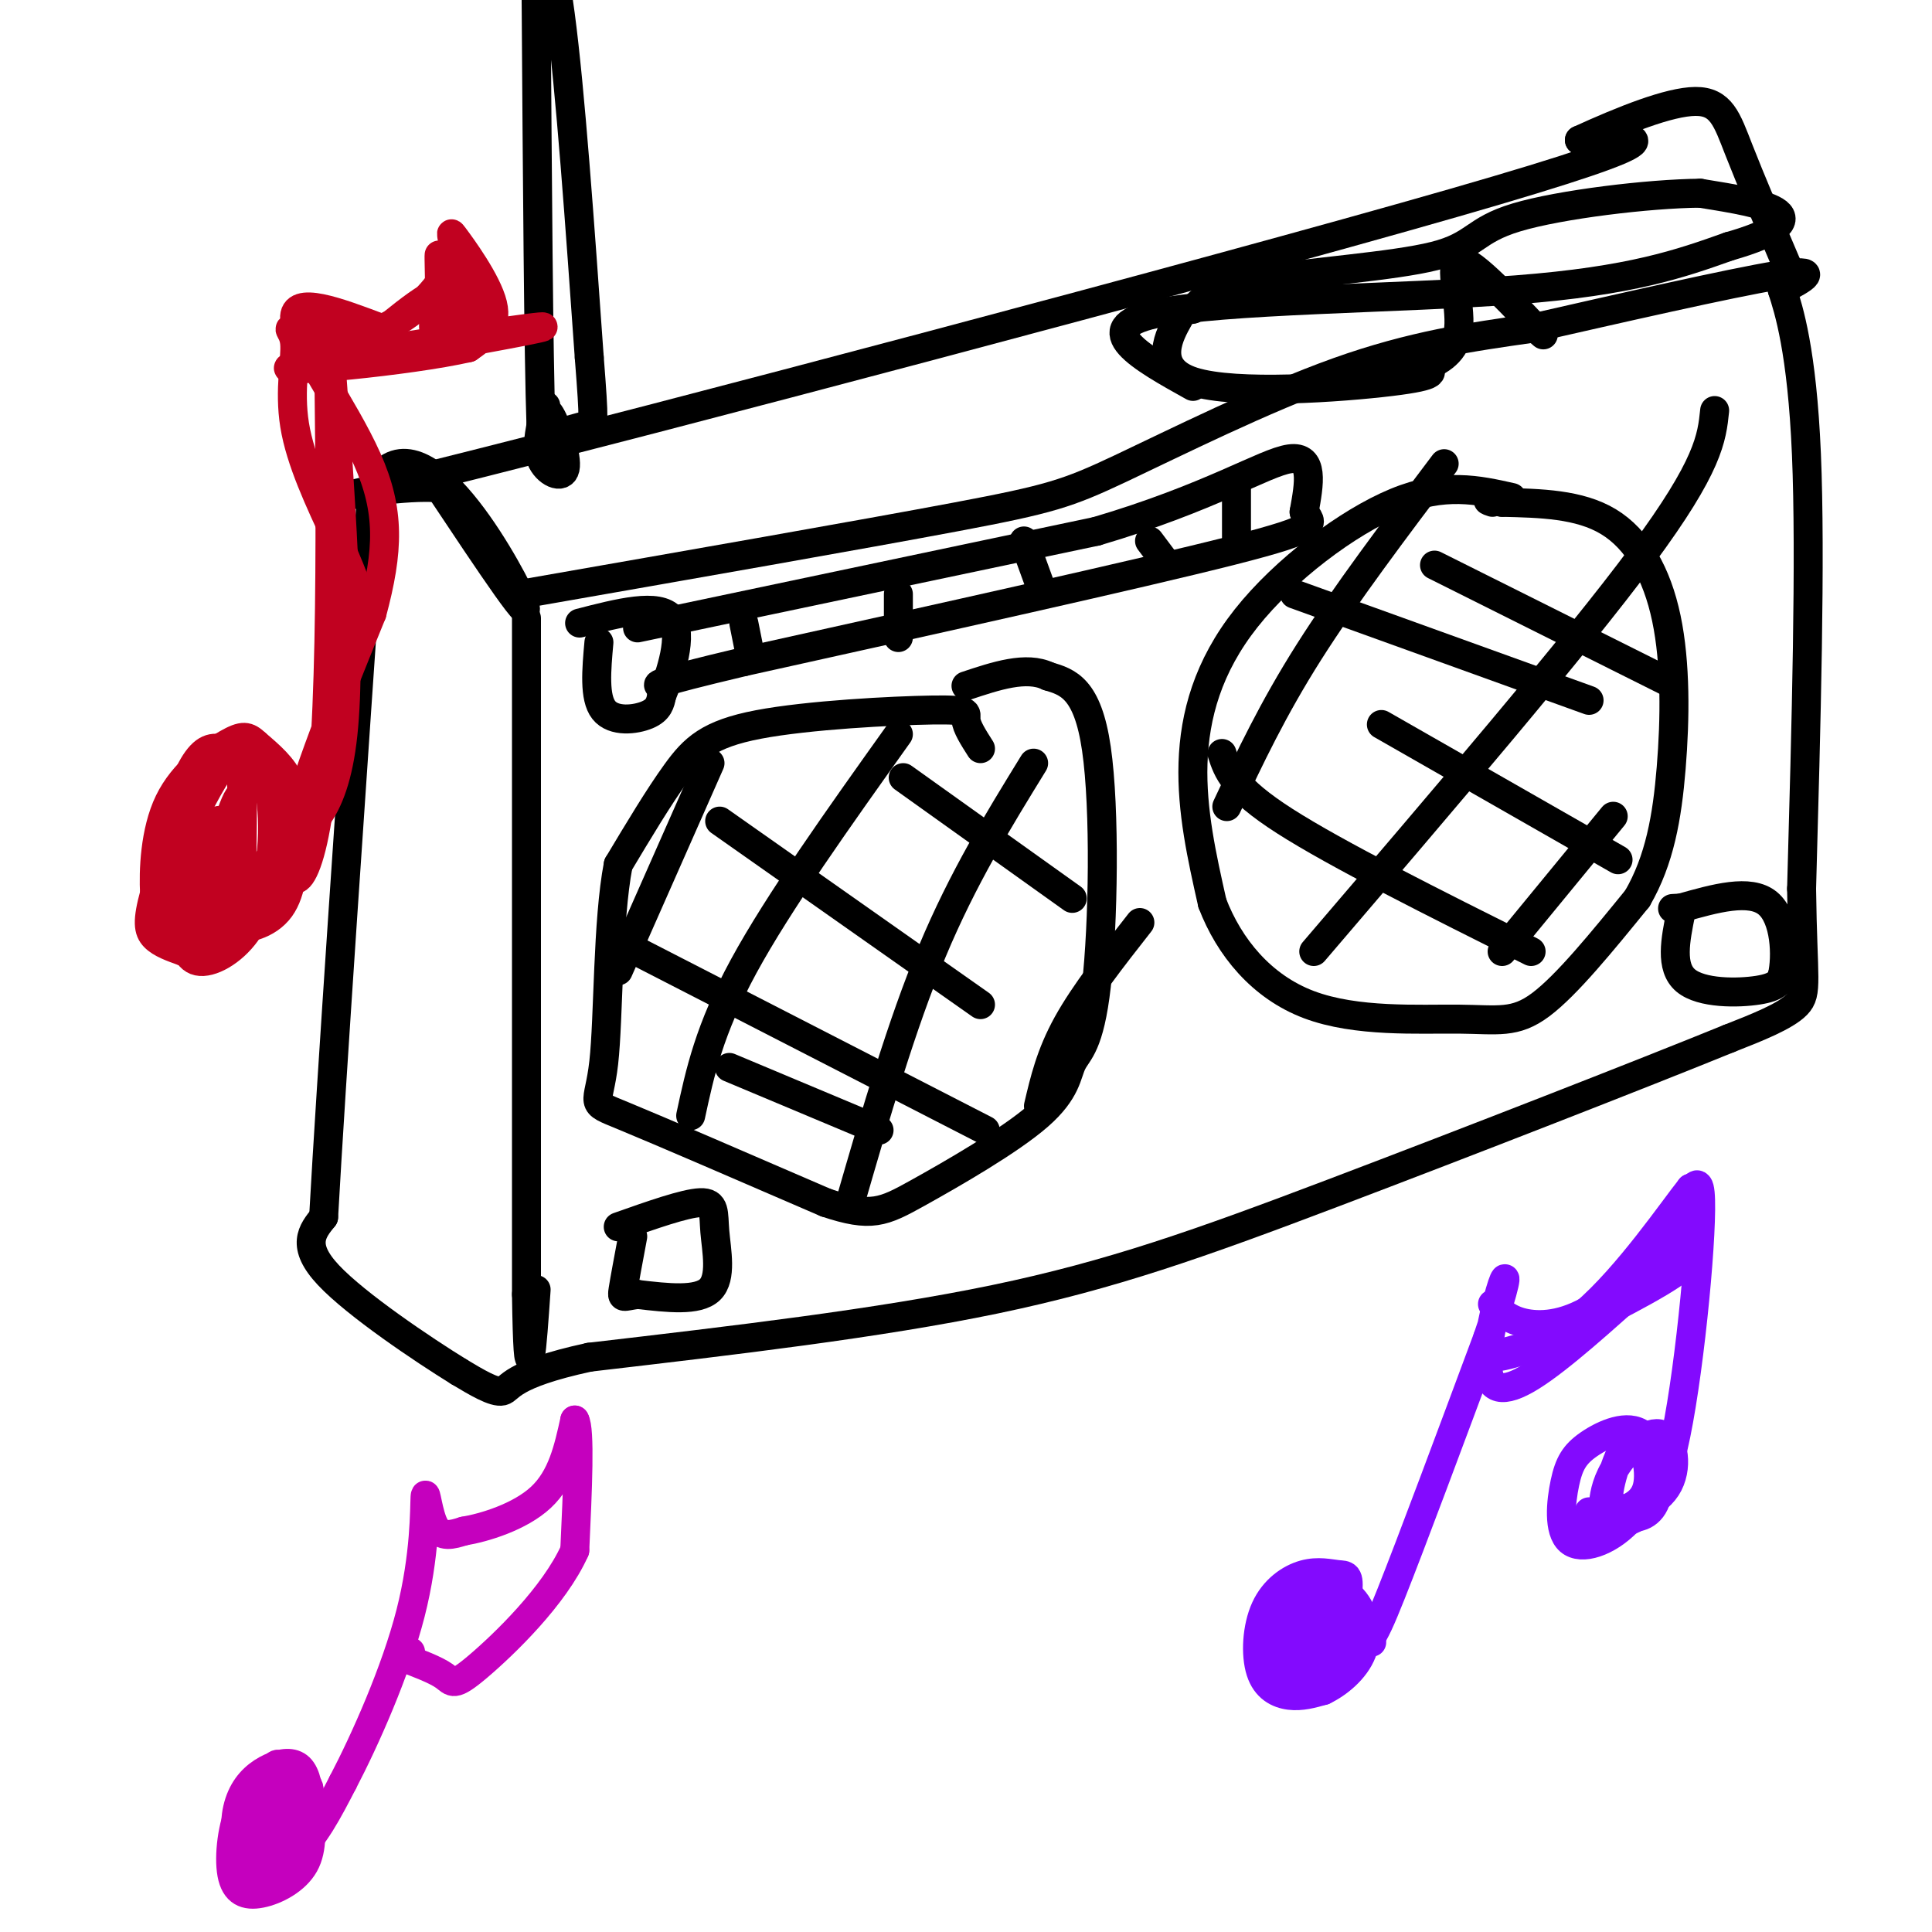 <svg viewBox='0 0 400 400' version='1.1' xmlns='http://www.w3.org/2000/svg' xmlns:xlink='http://www.w3.org/1999/xlink'><g fill='none' stroke='rgb(0,0,0)' stroke-width='6' stroke-linecap='round' stroke-linejoin='round'><path d='M109,128c0.000,0.000 0.000,140.000 0,140'/><path d='M109,268c0.333,23.167 1.167,11.083 2,-1'/><path d='M108,123c35.292,-6.173 70.583,-12.345 90,-16c19.417,-3.655 22.958,-4.792 34,-10c11.042,-5.208 29.583,-14.488 45,-20c15.417,-5.512 27.708,-7.256 40,-9'/><path d='M317,68c17.511,-3.978 41.289,-9.422 51,-11c9.711,-1.578 5.356,0.711 1,3'/><path d='M369,60c1.311,4.022 4.089,12.578 5,34c0.911,21.422 -0.044,55.711 -1,90'/><path d='M373,184c0.244,19.022 1.356,21.578 -1,24c-2.356,2.422 -8.178,4.711 -14,7'/><path d='M358,215c-17.548,7.155 -54.417,21.542 -82,32c-27.583,10.458 -45.881,16.988 -70,22c-24.119,5.012 -54.060,8.506 -84,12'/><path d='M122,281c-16.667,3.600 -16.333,6.600 -18,7c-1.667,0.400 -5.333,-1.800 -9,-4'/><path d='M95,284c-7.356,-4.533 -21.244,-13.867 -27,-20c-5.756,-6.133 -3.378,-9.067 -1,-12'/><path d='M67,252c1.500,-27.167 5.750,-89.083 10,-151'/><path d='M77,101c9.200,-17.356 27.200,14.756 31,23c3.800,8.244 -6.600,-7.378 -17,-23'/><path d='M91,101c-14.821,-1.060 -43.375,7.792 0,-3c43.375,-10.792 158.679,-41.226 210,-56c51.321,-14.774 38.661,-13.887 26,-13'/><path d='M327,29c9.036,-4.131 18.625,-7.958 24,-8c5.375,-0.042 6.536,3.702 9,10c2.464,6.298 6.232,15.149 10,24'/><path d='M370,55c1.667,4.000 0.833,2.000 0,0'/><path d='M203,155c-1.450,-2.268 -2.900,-4.536 -3,-6c-0.100,-1.464 1.148,-2.124 -7,-2c-8.148,0.124 -25.694,1.033 -36,3c-10.306,1.967 -13.373,4.990 -17,10c-3.627,5.010 -7.813,12.005 -12,19'/><path d='M128,179c-2.274,11.774 -1.958,31.708 -3,41c-1.042,9.292 -3.440,7.940 4,11c7.440,3.060 24.720,10.530 42,18'/><path d='M171,249c9.378,3.141 11.823,1.993 19,-2c7.177,-3.993 19.086,-10.829 25,-16c5.914,-5.171 5.833,-8.675 7,-11c1.167,-2.325 3.584,-3.472 5,-16c1.416,-12.528 1.833,-36.437 0,-49c-1.833,-12.563 -5.917,-13.782 -10,-15'/><path d='M217,140c-4.500,-2.167 -10.750,-0.083 -17,2'/><path d='M313,103c-6.988,-1.571 -13.976,-3.143 -24,1c-10.024,4.143 -23.083,14.000 -31,24c-7.917,10.000 -10.690,20.143 -11,30c-0.310,9.857 1.845,19.429 4,29'/><path d='M251,187c3.477,9.083 10.169,17.290 20,21c9.831,3.710 22.801,2.922 31,3c8.199,0.078 11.628,1.022 17,-3c5.372,-4.022 12.686,-13.011 20,-22'/><path d='M339,186c4.619,-7.946 6.166,-16.810 7,-27c0.834,-10.190 0.955,-21.705 -1,-31c-1.955,-9.295 -5.987,-16.370 -12,-20c-6.013,-3.630 -14.006,-3.815 -22,-4'/><path d='M311,104c-4.000,-0.667 -3.000,-0.333 -2,0'/><path d='M128,201c0.000,0.000 19.000,-43.000 19,-43'/><path d='M143,231c1.917,-8.917 3.833,-17.833 11,-31c7.167,-13.167 19.583,-30.583 32,-48'/><path d='M176,249c5.333,-18.417 10.667,-36.833 17,-52c6.333,-15.167 13.667,-27.083 21,-39'/><path d='M215,229c1.250,-5.333 2.500,-10.667 6,-17c3.500,-6.333 9.250,-13.667 15,-21'/><path d='M254,167c4.750,-10.083 9.500,-20.167 17,-32c7.500,-11.833 17.750,-25.417 28,-39'/><path d='M272,197c27.083,-31.667 54.167,-63.333 68,-82c13.833,-18.667 14.417,-24.333 15,-30'/><path d='M311,197c0.000,0.000 23.000,-28.000 23,-28'/><path d='M253,156c1.167,3.583 2.333,7.167 13,14c10.667,6.833 30.833,16.917 51,27'/><path d='M286,150c0.000,0.000 49.000,28.000 49,28'/><path d='M268,123c0.000,0.000 61.000,22.000 61,22'/><path d='M297,117c0.000,0.000 48.000,24.000 48,24'/><path d='M187,161c0.000,0.000 35.000,25.000 35,25'/><path d='M149,170c0.000,0.000 54.000,38.000 54,38'/><path d='M130,196c0.000,0.000 74.000,38.000 74,38'/><path d='M151,221c0.000,0.000 31.000,13.000 31,13'/><path d='M113,84c-1.065,4.083 -2.131,8.167 -1,11c1.131,2.833 4.458,4.417 5,2c0.542,-2.417 -1.702,-8.833 -3,-11c-1.298,-2.167 -1.649,-0.083 -2,2'/><path d='M112,88c-0.500,-14.333 -0.750,-51.167 -1,-88'/><path d='M111,0c0.689,-16.178 2.911,-12.622 5,3c2.089,15.622 4.044,43.311 6,71'/><path d='M122,74c1.111,14.111 0.889,13.889 0,14c-0.889,0.111 -2.444,0.556 -4,1'/><path d='M124,133c-0.511,5.711 -1.022,11.422 1,14c2.022,2.578 6.578,2.022 9,1c2.422,-1.022 2.711,-2.511 3,-4'/><path d='M137,144c1.756,-4.222 4.644,-12.778 2,-16c-2.644,-3.222 -10.822,-1.111 -19,1'/><path d='M132,130c0.000,0.000 95.000,-20.000 95,-20'/><path d='M227,110c23.533,-6.933 34.867,-14.267 40,-15c5.133,-0.733 4.067,5.133 3,11'/><path d='M270,106c1.622,2.467 4.178,3.133 -15,8c-19.178,4.867 -60.089,13.933 -101,23'/><path d='M154,137c-19.667,4.667 -18.333,4.833 -17,5'/><path d='M154,129c0.000,0.000 1.000,5.000 1,5'/><path d='M186,123c0.000,0.000 0.000,9.000 0,9'/><path d='M212,112c0.000,0.000 4.000,11.000 4,11'/><path d='M238,112c0.000,0.000 3.000,4.000 3,4'/><path d='M256,101c0.000,0.000 0.000,12.000 0,12'/><path d='M247,80c-10.733,-5.978 -21.467,-11.956 -8,-15c13.467,-3.044 51.133,-3.156 75,-5c23.867,-1.844 33.933,-5.422 44,-9'/><path d='M358,51c9.778,-2.778 12.222,-5.222 10,-7c-2.222,-1.778 -9.111,-2.889 -16,-4'/><path d='M352,40c-10.581,0.089 -29.032,2.313 -38,5c-8.968,2.687 -8.453,5.839 -17,8c-8.547,2.161 -26.156,3.332 -36,5c-9.844,1.668 -11.922,3.834 -14,6'/><path d='M247,64c-2.396,0.603 -1.384,-0.890 -3,2c-1.616,2.890 -5.858,10.163 3,13c8.858,2.837 30.817,1.239 41,0c10.183,-1.239 8.592,-2.120 7,-3'/><path d='M295,76c2.857,-1.274 6.500,-2.958 7,-8c0.500,-5.042 -2.143,-13.440 0,-14c2.143,-0.560 9.071,6.720 16,14'/><path d='M318,68c2.667,2.333 1.333,1.167 0,0'/><path d='M348,189c-1.133,5.622 -2.267,11.244 1,14c3.267,2.756 10.933,2.644 15,2c4.067,-0.644 4.533,-1.822 5,-3'/><path d='M369,202c0.911,-3.844 0.689,-11.956 -3,-15c-3.689,-3.044 -10.844,-1.022 -18,1'/><path d='M348,188c-3.000,0.167 -1.500,0.083 0,0'/><path d='M128,254c6.905,-2.440 13.810,-4.881 17,-5c3.190,-0.119 2.667,2.083 3,6c0.333,3.917 1.524,9.548 -1,12c-2.524,2.452 -8.762,1.726 -15,1'/><path d='M132,268c-3.089,0.422 -3.311,0.978 -3,-1c0.311,-1.978 1.156,-6.489 2,-11'/></g>
<g fill='none' stroke='rgb(131,10,254)' stroke-width='6' stroke-linecap='round' stroke-linejoin='round'><path d='M284,340c-0.514,-2.354 -1.027,-4.708 -2,-6c-0.973,-1.292 -2.405,-1.522 -6,0c-3.595,1.522 -9.352,4.794 -12,7c-2.648,2.206 -2.185,3.344 0,4c2.185,0.656 6.093,0.828 10,1'/><path d='M274,346c2.719,-3.243 4.518,-11.852 5,-16c0.482,-4.148 -0.351,-3.835 -2,-4c-1.649,-0.165 -4.113,-0.807 -7,0c-2.887,0.807 -6.196,3.062 -8,7c-1.804,3.938 -2.101,9.560 -1,13c1.101,3.440 3.600,4.697 6,5c2.400,0.303 4.700,-0.349 7,-1'/><path d='M274,350c2.882,-1.366 6.585,-4.280 8,-8c1.415,-3.720 0.540,-8.246 -2,-11c-2.540,-2.754 -6.747,-3.735 -10,-2c-3.253,1.735 -5.552,6.187 -6,10c-0.448,3.813 0.956,6.988 3,7c2.044,0.012 4.727,-3.139 6,-6c1.273,-2.861 1.137,-5.430 1,-8'/><path d='M274,332c-0.816,-1.628 -3.357,-1.699 -6,1c-2.643,2.699 -5.389,8.167 -3,10c2.389,1.833 9.912,0.032 14,-1c4.088,-1.032 4.739,-1.295 9,-12c4.261,-10.705 12.130,-31.853 20,-53'/><path d='M308,277c4.022,-11.625 4.078,-14.188 3,-11c-1.078,3.188 -3.290,12.128 -3,17c0.290,4.872 3.083,5.678 9,2c5.917,-3.678 14.959,-11.839 24,-20'/><path d='M341,265c6.381,-9.929 10.333,-24.750 11,-18c0.667,6.750 -1.952,35.071 -5,50c-3.048,14.929 -6.524,16.464 -10,18'/><path d='M337,315c-4.166,4.311 -9.580,6.089 -12,4c-2.420,-2.089 -1.845,-8.045 -1,-12c0.845,-3.955 1.958,-5.908 5,-8c3.042,-2.092 8.011,-4.324 11,-2c2.989,2.324 3.997,9.203 3,13c-0.997,3.797 -3.999,4.514 -6,4c-2.001,-0.514 -3.000,-2.257 -4,-4'/><path d='M333,310c0.228,-3.860 2.796,-11.511 5,-12c2.204,-0.489 4.042,6.184 3,10c-1.042,3.816 -4.965,4.774 -7,5c-2.035,0.226 -2.181,-0.279 -2,-2c0.181,-1.721 0.688,-4.657 3,-8c2.312,-3.343 6.430,-7.092 9,-6c2.570,1.092 3.591,7.026 1,11c-2.591,3.974 -8.796,5.987 -15,8'/><path d='M330,316c-2.667,0.833 -1.833,-1.083 -1,-3'/><path d='M309,270c1.756,1.679 3.512,3.357 7,4c3.488,0.643 8.708,0.250 15,-4c6.292,-4.250 13.655,-12.357 17,-17c3.345,-4.643 2.673,-5.821 2,-7'/><path d='M350,246c-3.417,4.226 -12.958,18.292 -22,26c-9.042,7.708 -17.583,9.060 -19,9c-1.417,-0.060 4.292,-1.530 10,-3'/><path d='M319,278c7.467,-3.311 21.133,-10.089 27,-14c5.867,-3.911 3.933,-4.956 2,-6'/></g>
<g fill='none' stroke='rgb(193,1,32)' stroke-width='6' stroke-linecap='round' stroke-linejoin='round'><path d='M48,156c-1.952,-0.941 -3.903,-1.881 -6,0c-2.097,1.881 -4.338,6.585 -5,12c-0.662,5.415 0.255,11.543 2,16c1.745,4.457 4.318,7.244 8,8c3.682,0.756 8.471,-0.519 11,-4c2.529,-3.481 2.796,-9.168 3,-14c0.204,-4.832 0.344,-8.809 -1,-12c-1.344,-3.191 -4.172,-5.595 -7,-8'/><path d='M53,154c-1.768,-1.681 -2.688,-1.885 -6,0c-3.312,1.885 -9.017,5.858 -12,12c-2.983,6.142 -3.243,14.451 -3,19c0.243,4.549 0.988,5.337 4,5c3.012,-0.337 8.290,-1.797 11,-3c2.710,-1.203 2.850,-2.147 3,-7c0.150,-4.853 0.310,-13.614 0,-18c-0.310,-4.386 -1.088,-4.396 -2,-4c-0.912,0.396 -1.956,1.198 -3,2'/><path d='M45,160c-2.249,3.452 -6.371,11.083 -8,17c-1.629,5.917 -0.764,10.119 0,14c0.764,3.881 1.428,7.441 4,8c2.572,0.559 7.053,-1.881 10,-6c2.947,-4.119 4.362,-9.916 5,-15c0.638,-5.084 0.500,-9.455 0,-13c-0.500,-3.545 -1.360,-6.265 -4,-7c-2.640,-0.735 -7.058,0.514 -11,6c-3.942,5.486 -7.407,15.208 -9,21c-1.593,5.792 -1.312,7.655 0,9c1.312,1.345 3.656,2.173 6,3'/><path d='M38,197c1.762,-0.106 3.166,-1.869 5,-9c1.834,-7.131 4.098,-19.628 2,-18c-2.098,1.628 -8.557,17.381 -9,23c-0.443,5.619 5.129,1.104 8,0c2.871,-1.104 3.042,1.203 4,-5c0.958,-6.203 2.702,-20.915 2,-23c-0.702,-2.085 -3.851,8.458 -7,19'/><path d='M43,184c-0.627,4.171 1.306,5.097 4,3c2.694,-2.097 6.148,-7.219 11,-11c4.852,-3.781 11.100,-6.223 13,-24c1.900,-17.777 -0.550,-50.888 -3,-84'/><path d='M68,68c-0.071,5.702 1.250,61.958 -1,90c-2.250,28.042 -8.071,27.869 -7,18c1.071,-9.869 9.036,-29.435 17,-49'/><path d='M77,127c3.512,-13.071 3.792,-21.250 -1,-32c-4.792,-10.750 -14.655,-24.071 -15,-29c-0.345,-4.929 8.827,-1.464 18,2'/><path d='M79,68c6.038,-2.077 12.134,-8.268 14,-13c1.866,-4.732 -0.498,-8.005 1,-6c1.498,2.005 6.856,9.287 8,14c1.144,4.713 -1.928,6.856 -5,9'/><path d='M97,72c-12.286,2.821 -40.500,5.375 -37,4c3.500,-1.375 38.714,-6.679 49,-8c10.286,-1.321 -4.357,1.339 -19,4'/><path d='M90,72c-0.646,-3.684 7.239,-14.895 9,-15c1.761,-0.105 -2.603,10.895 -5,11c-2.397,0.105 -2.828,-10.684 -3,-14c-0.172,-3.316 -0.086,0.842 0,5'/><path d='M91,59c-0.507,3.462 -1.774,9.618 -1,9c0.774,-0.618 3.589,-8.011 0,-7c-3.589,1.011 -13.582,10.426 -19,14c-5.418,3.574 -6.262,1.307 -6,0c0.262,-1.307 1.631,-1.653 3,-2'/><path d='M68,73c3.117,-1.158 9.410,-3.053 8,-4c-1.410,-0.947 -10.522,-0.944 -14,-1c-3.478,-0.056 -1.321,-0.169 -1,3c0.321,3.169 -1.194,9.620 0,17c1.194,7.380 5.097,15.690 9,24'/><path d='M70,112c2.467,6.044 4.133,9.156 4,12c-0.133,2.844 -2.067,5.422 -4,8'/><path d='M70,132c-0.667,1.333 -0.333,0.667 0,0'/></g>
<g fill='none' stroke='rgb(197,0,190)' stroke-width='6' stroke-linecap='round' stroke-linejoin='round'><path d='M56,384c3.842,-5.219 7.684,-10.439 8,-13c0.316,-2.561 -2.895,-2.465 -6,-2c-3.105,0.465 -6.103,1.299 -8,5c-1.897,3.701 -2.694,10.270 -2,14c0.694,3.730 2.879,4.619 6,4c3.121,-0.619 7.177,-2.748 9,-6c1.823,-3.252 1.411,-7.626 1,-12'/><path d='M64,374c-0.023,-3.610 -0.582,-6.636 -2,-8c-1.418,-1.364 -3.696,-1.068 -6,0c-2.304,1.068 -4.635,2.907 -6,6c-1.365,3.093 -1.763,7.439 0,10c1.763,2.561 5.689,3.336 8,2c2.311,-1.336 3.007,-4.783 3,-7c-0.007,-2.217 -0.716,-3.205 -2,-2c-1.284,1.205 -3.142,4.602 -5,8'/><path d='M54,383c-1.115,4.128 -1.404,10.447 0,6c1.404,-4.447 4.501,-19.661 4,-23c-0.501,-3.339 -4.598,5.198 -7,11c-2.402,5.802 -3.108,8.870 -1,10c2.108,1.130 7.031,0.323 11,-3c3.969,-3.323 6.985,-9.161 10,-15'/><path d='M71,369c4.549,-8.700 10.920,-22.951 14,-35c3.080,-12.049 2.868,-21.898 3,-24c0.132,-2.102 0.609,3.542 2,6c1.391,2.458 3.695,1.729 6,1'/><path d='M96,317c4.178,-0.689 11.622,-2.911 16,-7c4.378,-4.089 5.689,-10.044 7,-16'/><path d='M119,294c1.167,1.833 0.583,14.417 0,27'/><path d='M119,321c-4.214,9.440 -14.750,19.542 -20,24c-5.250,4.458 -5.214,3.274 -7,2c-1.786,-1.274 -5.393,-2.637 -9,-4'/><path d='M83,343c-1.167,-0.833 0.417,-0.917 2,-1'/></g>
</svg>